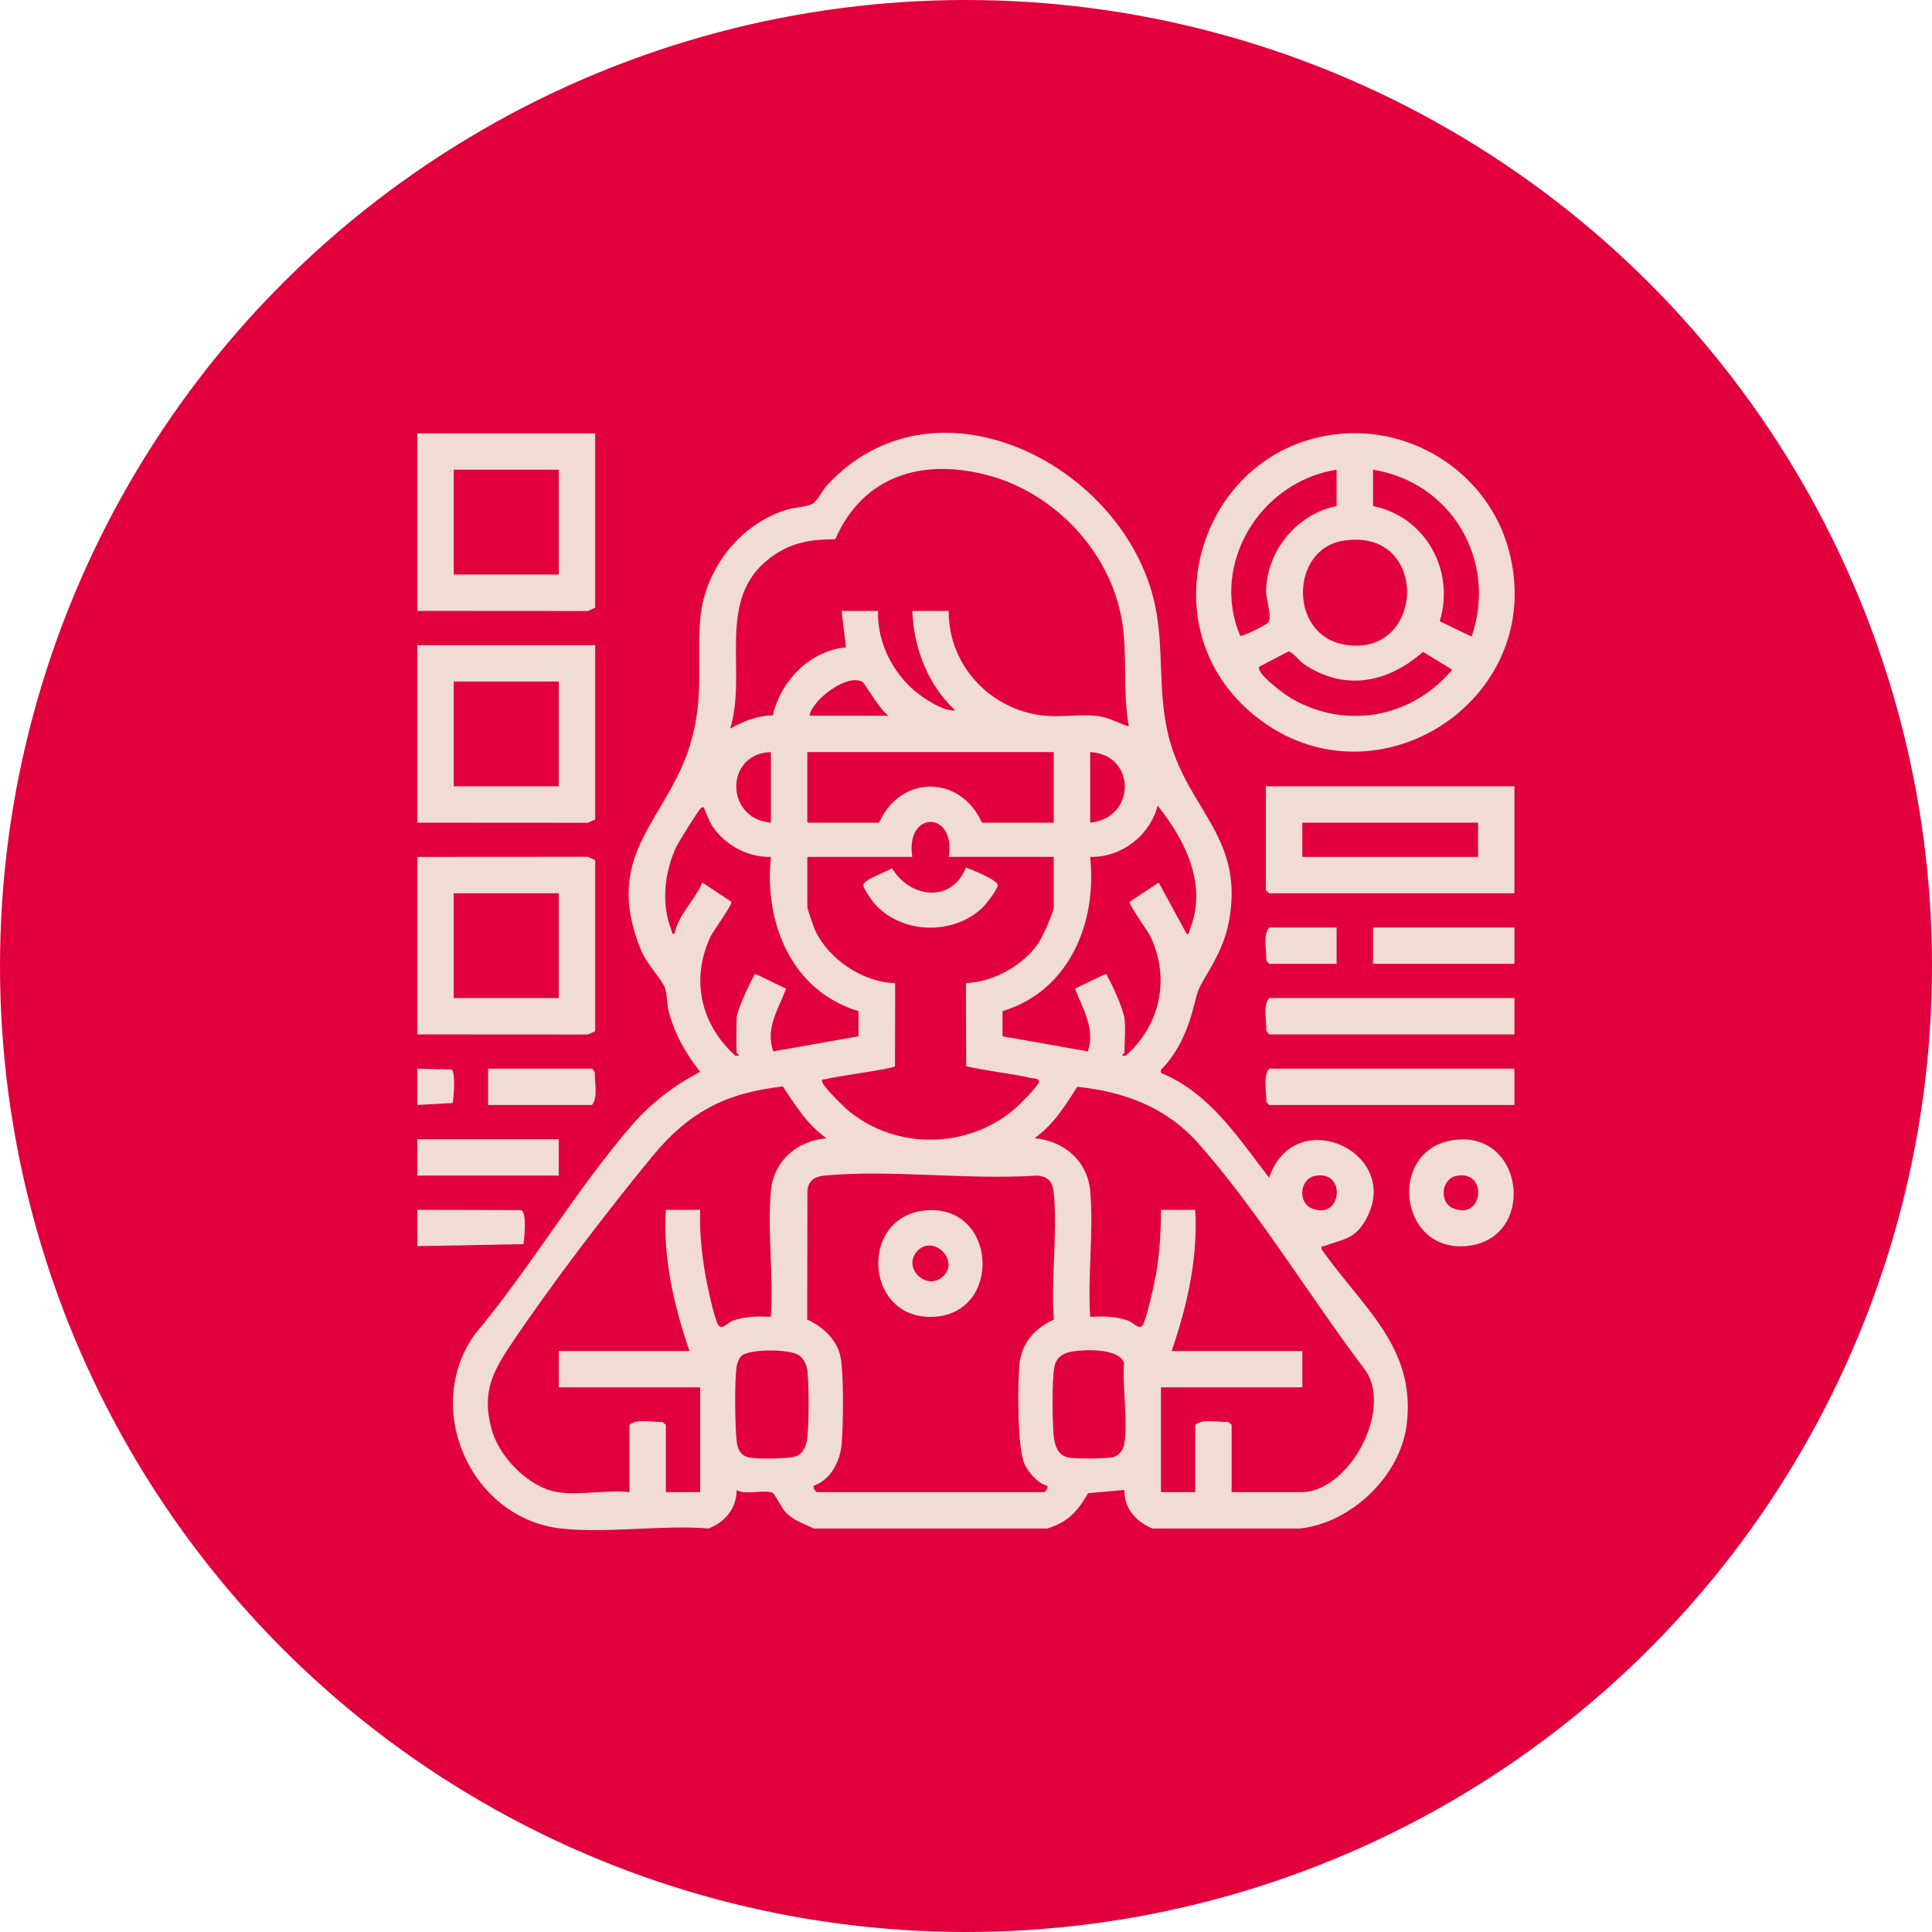 <svg width="125" height="125" viewBox="0 0 125 125" fill="none" xmlns="http://www.w3.org/2000/svg">
<circle cx="62.5" cy="62.5" r="62.5" fill="#E1003C"/>
<g clip-path="url(#clip0_1120_314)">
<path d="M36.29 98.893C30.457 98.236 27.298 91.121 30.713 86.338C34.266 82.099 37.278 76.965 40.869 72.811C42.109 71.379 43.614 70.216 45.301 69.346C44.368 68.162 43.704 67.003 43.29 65.543C43.147 65.035 43.169 64.281 43.009 63.887C42.763 63.277 41.841 62.392 41.453 61.427C38.896 55.078 43.302 53.061 44.737 47.887C45.536 45.007 45.09 42.949 45.297 40.142C45.535 36.922 47.782 33.952 50.879 32.982C51.383 32.824 52.196 32.799 52.566 32.592C52.894 32.409 53.181 31.753 53.479 31.427C60.346 23.934 72.289 29.823 74.595 38.587C75.434 41.775 74.786 44.783 75.705 47.996C76.981 52.458 80.517 54.286 79.51 59.622C79.277 60.857 78.766 61.891 78.135 62.955C77.328 64.314 77.544 64.052 77.122 65.543C76.74 66.892 76.114 68.208 75.114 69.214V69.415C78.286 70.731 80.1 73.597 82.113 76.197C83.747 71.317 90.854 74.564 88.342 78.956C87.634 80.195 86.85 80.184 85.7 80.612C85.551 80.667 85.465 80.542 85.511 80.832C88.105 84.543 91.618 87.127 91.016 92.143C90.618 95.477 87.454 98.518 84.123 98.893H74.556C73.501 98.431 72.728 97.636 72.753 96.402L70.397 96.609C69.722 97.788 69.097 98.474 67.764 98.893H52.651C52.02 98.585 51.356 98.381 50.844 97.86C50.566 97.578 50.137 96.68 50.019 96.607C49.563 96.328 48.217 96.767 47.661 96.402C47.645 97.618 46.928 98.443 45.858 98.893C42.826 98.643 39.259 99.228 36.291 98.893H36.29ZM54.452 39.526H56.809C56.735 41.703 57.933 43.908 59.733 45.118C60.294 45.495 61.162 46.02 61.8 45.961C60.036 44.316 59.113 41.925 59.027 39.526H61.385C61.336 43.072 64.164 46.033 67.689 46.312C68.753 46.397 69.949 46.198 71.006 46.322C71.731 46.407 72.353 46.783 73.03 46.998C72.614 44.679 72.981 42.213 72.55 39.937C71.725 35.578 68.161 31.86 63.88 30.74C59.669 29.637 55.845 30.766 54.039 34.892C52.411 34.892 51.157 35.097 49.833 36.09C46.26 38.769 48.377 43.422 47.245 47.137C48.091 46.665 49.003 46.29 49.997 46.287C50.52 44.054 52.375 42.113 54.731 41.878L54.453 39.526H54.452ZM52.372 46.306H57.502C57.041 46.097 55.931 44.192 55.81 44.122C54.842 43.557 52.575 45.229 52.372 46.306ZM49.877 48.659C46.891 48.749 46.889 52.977 49.877 53.226V48.659ZM68.177 48.659H52.233V53.226H56.877C58.265 50.103 62.139 50.124 63.532 53.226H68.176V48.659H68.177ZM70.535 53.226C73.515 52.933 73.527 48.825 70.535 48.659V53.226ZM72.753 65.888C72.838 66.51 72.753 67.433 72.753 68.101C72.753 68.158 72.396 68.343 72.821 68.308C75.062 66.345 75.723 63.324 74.441 60.605C74.265 60.23 73.005 58.515 73.09 58.342L74.968 57.1L76.775 60.421C76.962 60.462 76.926 60.279 76.979 60.146C78.147 57.239 76.682 54.373 74.9 52.119C74.398 54.056 72.562 55.488 70.532 55.44C70.99 59.688 69.193 64.103 64.865 65.42V67.047L70.383 68.023C70.874 66.539 70.058 65.293 69.551 63.966L71.442 63.051C71.699 63.016 71.606 63.103 71.678 63.227C72.011 63.801 72.667 65.271 72.751 65.889L72.753 65.888ZM47.659 68.103C47.625 67.371 47.659 66.622 47.659 65.889C47.659 65.428 48.453 63.703 48.731 63.227C48.803 63.103 48.71 63.017 48.967 63.051L50.858 63.966C50.356 65.307 49.506 66.521 50.026 68.023L55.543 67.047V65.42C51.204 64.113 49.422 59.693 49.879 55.44C48.462 55.48 47.05 54.748 46.215 53.629C45.881 53.179 45.829 52.876 45.608 52.432C45.561 52.337 45.579 52.154 45.372 52.258C45.242 52.324 43.944 54.415 43.801 54.704C43.004 56.31 42.751 58.457 43.43 60.146C43.483 60.278 43.447 60.462 43.634 60.421C43.902 59.161 44.94 58.258 45.442 57.1L47.32 58.342C47.404 58.515 46.145 60.23 45.968 60.605C44.672 63.358 45.337 66.308 47.588 68.308C48.011 68.341 47.659 68.165 47.656 68.101L47.659 68.103ZM61.385 55.44C61.856 52.422 58.556 52.422 59.027 55.44H52.234V58.692C52.234 58.79 52.637 59.96 52.719 60.144C53.564 62.033 55.827 63.565 57.917 63.605L57.905 68.987C57.756 69.161 54.054 69.634 53.407 69.827C53.3 69.859 53.107 69.779 53.207 70.037C53.34 70.377 54.597 71.623 54.942 71.903C58.033 74.407 62.588 74.332 65.617 71.773C65.941 71.499 67.079 70.359 67.205 70.036C67.312 69.763 66.862 69.78 66.677 69.739C65.305 69.43 63.88 69.298 62.508 68.987L62.495 63.605C64.266 63.533 66.18 62.483 67.184 61.02C67.415 60.686 68.177 59.018 68.177 58.69V55.438H61.385V55.44ZM36.082 96.541C37.444 96.753 39.306 96.384 40.725 96.541V92.182C41.253 91.766 42.19 92.033 42.852 91.996L43.081 92.182V96.541H45.3V89.76H36.15V87.408H44.607C43.602 84.475 42.884 81.406 43.081 78.275H45.3C45.248 79.991 45.457 81.699 45.811 83.369C45.908 83.828 46.27 85.461 46.482 85.744C46.725 86.069 47.1 85.554 47.421 85.443C48.263 85.154 48.994 85.161 49.876 85.194C50.047 82.576 49.647 79.677 49.87 77.093C50.042 75.112 51.548 73.823 53.479 73.639C52.24 72.802 51.462 71.502 50.647 70.293C46.911 70.715 44.544 71.974 42.195 74.829C39.242 78.419 35.622 83.16 33.045 87.008C31.792 88.879 31.182 90.185 31.813 92.497C32.295 94.269 34.228 96.252 36.08 96.541H36.082ZM79.685 96.541H84.192C87.209 96.541 90.062 91.426 88.402 88.741C84.854 84.075 81.403 78.347 77.539 73.982C75.475 71.652 72.759 70.629 69.697 70.316C68.929 71.533 68.132 72.802 66.931 73.639C68.862 73.824 70.368 75.112 70.54 77.093C70.764 79.677 70.364 82.576 70.535 85.194C71.417 85.161 72.148 85.154 72.99 85.443C73.312 85.554 73.684 86.067 73.93 85.744C74.158 85.443 74.702 82.986 74.794 82.454C75.026 81.099 75.119 79.645 75.112 78.275H77.331C77.513 81.404 76.817 84.476 75.805 87.408H84.262V89.76H75.112V96.541H77.331V92.182C77.858 91.766 78.795 92.033 79.457 91.996L79.686 92.182V96.541H79.685ZM52.858 96.541H67.554C67.627 96.541 67.84 96.241 67.761 96.128C67.152 95.985 66.558 95.284 66.297 94.751C65.808 93.752 65.838 89.563 65.954 88.3C66.081 86.903 66.943 85.927 68.183 85.377C67.99 82.751 68.421 79.816 68.183 77.23C68.118 76.522 67.886 76.144 67.14 76.057C62.713 76.361 57.77 75.662 53.404 76.053C52.773 76.11 52.375 76.297 52.24 76.966L52.226 85.376C53.233 85.825 54.172 86.683 54.386 87.814C54.6 88.946 54.56 92.198 54.454 93.43C54.358 94.547 53.749 95.746 52.648 96.127C52.575 96.232 52.75 96.509 52.855 96.539L52.858 96.541ZM85.054 76.086C84.096 76.296 83.958 77.787 84.85 78.168C86.853 79.026 87.139 75.63 85.054 76.086ZM47.975 87.726C47.817 87.86 47.679 88.224 47.652 88.439C47.521 89.482 47.553 92.078 47.652 93.157C47.707 93.763 47.902 94.215 48.567 94.317C49.074 94.397 51.083 94.388 51.504 94.22C51.99 94.026 52.179 93.486 52.233 93.011C52.34 92.069 52.348 89.653 52.236 88.717C52.187 88.305 52.009 87.871 51.64 87.652C51.018 87.283 48.527 87.259 47.975 87.724V87.726ZM69.389 87.439C68.761 87.544 68.326 87.828 68.211 88.477C68.054 89.355 68.085 91.937 68.172 92.877C68.229 93.488 68.423 94.144 69.108 94.297C69.537 94.392 71.668 94.388 72.067 94.263C72.43 94.149 72.688 93.781 72.745 93.418C72.984 91.89 72.609 89.788 72.724 88.196C72.441 87.22 70.189 87.306 69.389 87.439Z" fill="#F0DCD2"/>
<path d="M27 41.739H38.508V53.018L38.03 53.233L27 53.226V41.741V41.739ZM36.15 44.092H29.357V50.872H36.15V44.092Z" fill="#F0DCD2"/>
<path d="M27 28.039H38.508V39.318L38.03 39.533L27 39.526V28.039ZM36.15 30.391H29.357V37.172H36.15V30.391Z" fill="#F0DCD2"/>
<path d="M27 66.925V55.44L38.03 55.433L38.508 55.648V66.718L38.03 66.933L27 66.926V66.925ZM36.15 57.792H29.357V64.573H36.15V57.792Z" fill="#F0DCD2"/>
<path d="M36.15 73.707H27V76.059H36.15V73.707Z" fill="#F0DCD2"/>
<path d="M27 80.625V78.273L33.705 78.292C34.115 78.426 33.918 80.085 33.872 80.496L27 80.625Z" fill="#F0DCD2"/>
<path d="M27 71.493V69.14L29.227 69.2C29.477 69.373 29.359 70.975 29.296 71.362L27 71.491V71.493Z" fill="#F0DCD2"/>
<path d="M86.589 28.079C91.555 27.569 96.293 30.737 97.606 35.544C100.3 45.411 88.588 52.759 80.86 46.033C74.134 40.178 77.779 28.985 86.589 28.079ZM86.478 30.391C81.569 31.147 78.282 36.451 80.232 41.127C80.377 41.23 81.927 40.412 82.043 40.287C82.338 39.969 81.903 38.754 81.913 38.231C81.96 35.622 83.924 33.252 86.478 32.743V30.391ZM88.835 30.391V32.743C92.226 33.421 94.158 36.912 93.151 40.194L95.213 41.185C96.895 36.3 93.936 31.21 88.836 30.391H88.835ZM86.858 34.992C83.497 35.56 83.353 41.082 86.997 41.707C92.263 42.61 92.544 34.032 86.858 34.992ZM81.487 43.125C81.184 43.526 83.178 44.971 83.524 45.172C87.086 47.248 91.333 46.44 93.962 43.331L92.069 42.174C89.773 44.194 86.982 44.741 84.352 42.961C84.073 42.772 83.616 42.152 83.36 42.153L81.487 43.126V43.125Z" fill="#F0DCD2"/>
<path d="M97.984 50.873V57.792H82.109L81.9 57.585V50.874H97.982L97.984 50.873ZM95.628 53.226H84.259V55.44H95.628V53.226Z" fill="#F0DCD2"/>
<path d="M97.985 64.573V66.925H82.11L81.924 66.696C81.961 66.034 81.693 65.099 82.11 64.573H97.985Z" fill="#F0DCD2"/>
<path d="M97.985 69.14V71.493H82.11L81.924 71.263C81.961 70.601 81.693 69.666 82.11 69.14H97.985Z" fill="#F0DCD2"/>
<path d="M94.213 73.739C98.737 73.269 99.409 80.358 94.724 80.63C90.406 80.88 89.777 74.202 94.213 73.739ZM94.204 76.086C93.246 76.296 93.108 77.787 94 78.168C96.003 79.026 96.289 75.631 94.204 76.086Z" fill="#F0DCD2"/>
<path d="M97.984 60.007H88.834V62.359H97.984V60.007Z" fill="#F0DCD2"/>
<path d="M31.576 71.493V69.14H38.301L38.487 69.369C38.45 70.032 38.718 70.966 38.301 71.493H31.576Z" fill="#F0DCD2"/>
<path d="M86.477 60.007V62.359H82.11L81.924 62.13C81.961 61.468 81.693 60.533 82.11 60.007H86.477Z" fill="#F0DCD2"/>
<path d="M59.971 78.305C64.553 77.982 64.858 85.043 60.344 85.201C55.889 85.358 55.546 78.618 59.971 78.305ZM59.347 80.946C58.363 82.02 59.901 83.513 60.961 82.628C62.181 81.609 60.385 79.813 59.347 80.946Z" fill="#F0DCD2"/>
<path d="M62.494 56.131C62.854 56.251 64.583 56.945 64.554 57.281C64.529 57.562 63.773 58.534 63.53 58.759C61.624 60.533 58.349 60.429 56.596 58.486C56.422 58.294 55.872 57.485 55.854 57.281C55.821 56.91 57.4 56.404 57.711 56.163C58.875 58.134 61.591 58.432 62.494 56.131Z" fill="#F0DCD2"/>
</g>
<defs>
<clipPath id="clip0_1120_314">
<rect width="71" height="71" fill="white" transform="translate(27 28)"/>
</clipPath>
</defs>
</svg>
